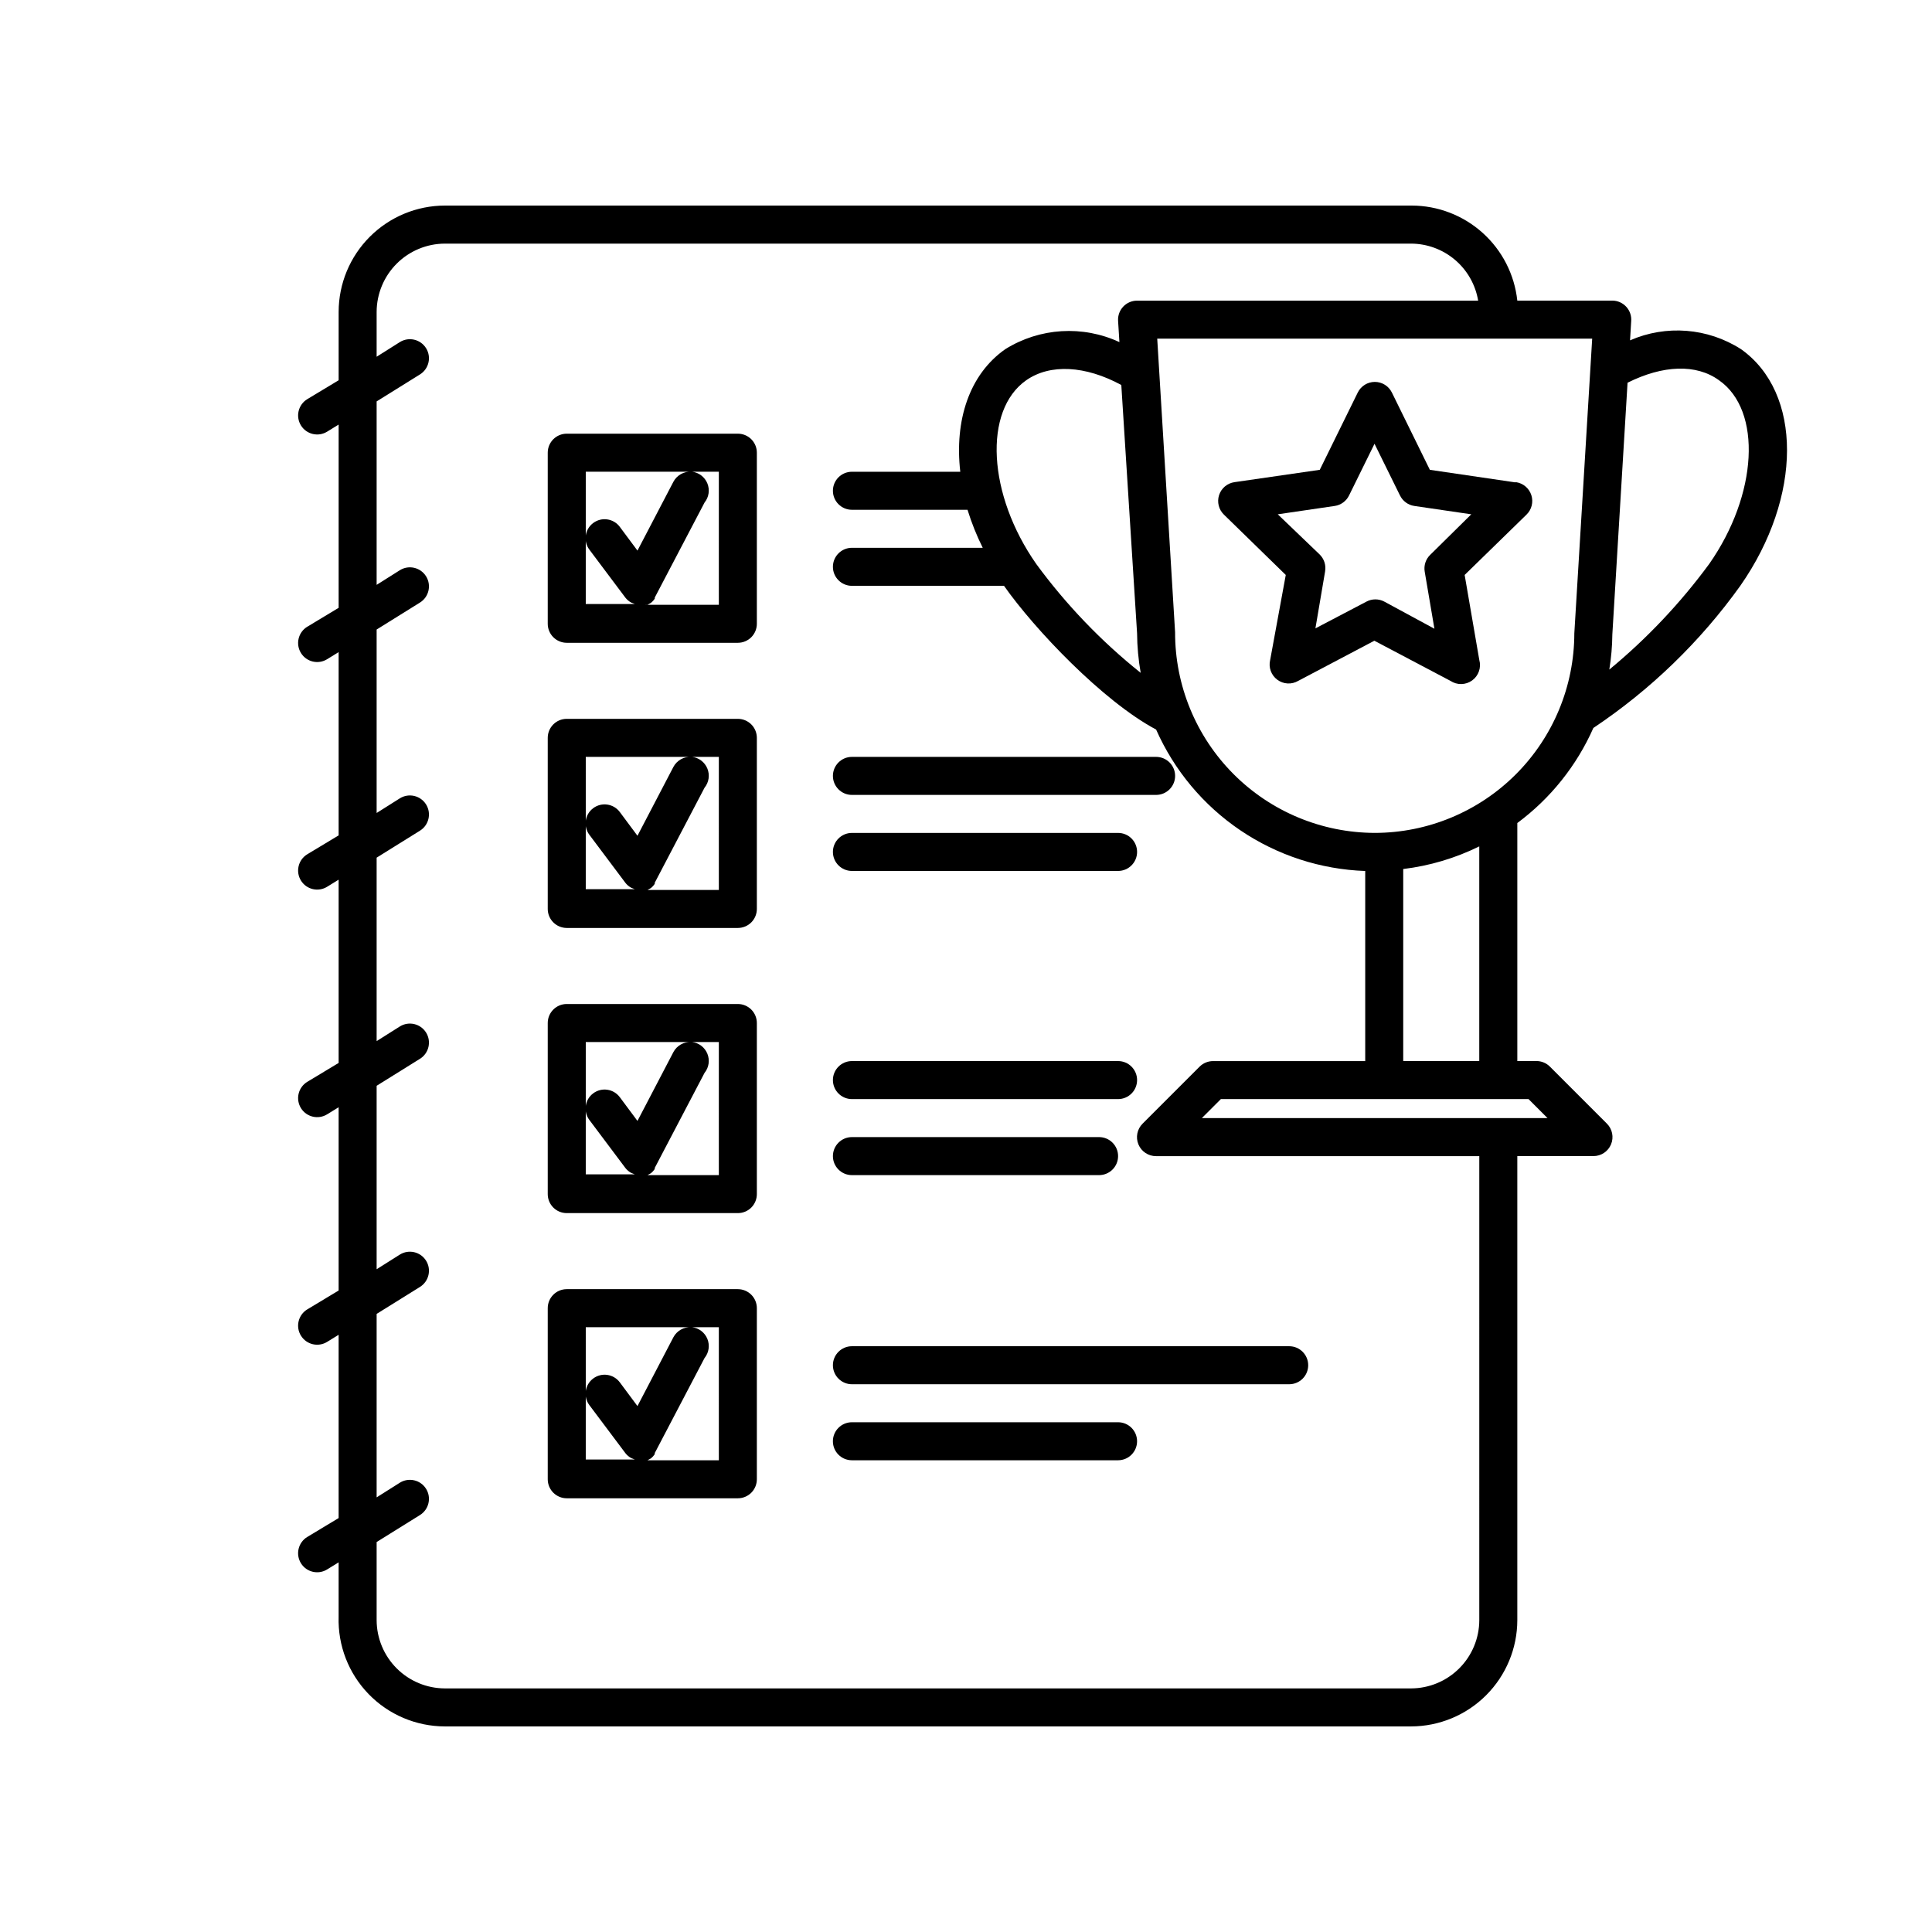<?xml version="1.0" encoding="UTF-8"?>
<!-- The Best Svg Icon site in the world: iconSvg.co, Visit us! https://iconsvg.co -->
<svg fill="#000000" width="800px" height="800px" version="1.1" viewBox="144 144 512 512" xmlns="http://www.w3.org/2000/svg">
 <g>
  <path d="m339.54 334.5h-45.344c-2.781 0-5.039 2.254-5.039 5.039v45.344-0.004c0 1.336 0.531 2.617 1.477 3.562 0.945 0.945 2.227 1.477 3.562 1.477h45.344c1.336 0 2.617-0.531 3.562-1.477 0.941-0.945 1.473-2.227 1.473-3.562v-45.34c0-1.336-0.531-2.621-1.473-3.562-0.945-0.945-2.227-1.477-3.562-1.477zm-40.305 10.078h27.91v-0.004c-1.949-0.09-3.773 0.949-4.688 2.672l-9.523 18.238-4.684-6.297c-1.668-2.227-4.828-2.68-7.051-1.008-2.227 1.668-2.68 4.824-1.008 7.051l9.523 12.695-0.004 0.004c0.438 0.559 0.984 1.023 1.613 1.359l0.906 0.352h-12.996zm35.266 35.266h-19.75 0.855l0.906-0.504c0.391-0.32 0.73-0.691 1.008-1.109v-0.301l13.199-25.191h0.004c1.148-1.426 1.43-3.363 0.738-5.062-0.691-1.695-2.246-2.883-4.066-3.102h7.106z"/>
  <path d="m339.54 410.07h-45.344c-2.781 0-5.039 2.258-5.039 5.039v45.344c0 1.336 0.531 2.617 1.477 3.562 0.945 0.945 2.227 1.473 3.562 1.473h45.344c1.336 0 2.617-0.527 3.562-1.473 0.941-0.945 1.473-2.227 1.473-3.562v-45.344c0-1.336-0.531-2.617-1.473-3.562-0.945-0.945-2.227-1.477-3.562-1.477zm-40.305 10.078h27.91c-1.949-0.094-3.773 0.949-4.688 2.668l-9.523 18.238-4.684-6.297c-1.668-2.227-4.828-2.676-7.051-1.008-2.227 1.668-2.68 4.828-1.008 7.055l9.523 12.695h-0.004c0.438 0.562 0.984 1.023 1.613 1.359l0.906 0.352h-12.996zm35.266 35.266h-19.75 0.855l0.906-0.504c0.391-0.316 0.73-0.691 1.008-1.109v-0.301l13.199-25.191h0.004c1.148-1.426 1.43-3.363 0.738-5.059-0.691-1.699-2.246-2.887-4.066-3.102h7.106z"/>
  <path d="m369.77 354.66h80.609c2.781 0 5.039-2.258 5.039-5.039s-2.258-5.039-5.039-5.039h-80.609c-2.781 0-5.039 2.258-5.039 5.039s2.258 5.039 5.039 5.039z"/>
  <path d="m369.77 374.81h70.535c2.781 0 5.035-2.258 5.035-5.039s-2.254-5.039-5.035-5.039h-70.535c-2.781 0-5.039 2.258-5.039 5.039s2.258 5.039 5.039 5.039z"/>
  <path d="m369.77 435.27h70.535c2.781 0 5.035-2.258 5.035-5.039s-2.254-5.039-5.035-5.039h-70.535c-2.781 0-5.039 2.258-5.039 5.039s2.258 5.039 5.039 5.039z"/>
  <path d="m369.77 455.42h65.496c2.781 0 5.039-2.258 5.039-5.039s-2.258-5.039-5.039-5.039h-65.496c-2.781 0-5.039 2.258-5.039 5.039s2.258 5.039 5.039 5.039z"/>
  <path d="m364.73 505.8c0 1.336 0.531 2.621 1.477 3.562 0.945 0.945 2.227 1.477 3.562 1.477h115.88c2.785 0 5.039-2.254 5.039-5.039 0-2.781-2.254-5.035-5.039-5.035h-115.88c-2.781 0-5.039 2.254-5.039 5.035z"/>
  <path d="m440.3 520.91h-70.535c-2.781 0-5.039 2.254-5.039 5.035 0 2.785 2.258 5.039 5.039 5.039h70.535c2.781 0 5.035-2.254 5.035-5.039 0-2.781-2.254-5.035-5.035-5.035z"/>
  <path d="m339.54 258.93h-45.344c-2.781 0-5.039 2.254-5.039 5.035v45.344c0 1.336 0.531 2.617 1.477 3.562 0.945 0.945 2.227 1.477 3.562 1.477h45.344c1.336 0 2.617-0.531 3.562-1.477 0.941-0.945 1.473-2.227 1.473-3.562v-45.344c0-1.336-0.531-2.617-1.473-3.562-0.945-0.945-2.227-1.473-3.562-1.473zm-40.305 10.078h27.91v-0.004c-1.949-0.09-3.773 0.949-4.688 2.672l-9.523 18.238-4.684-6.297v-0.004c-1.668-2.227-4.828-2.676-7.051-1.008-2.227 1.672-2.68 4.828-1.008 7.055l9.523 12.695h-0.004c0.438 0.562 0.984 1.027 1.613 1.359l0.906 0.352-12.996 0.004zm35.266 35.266-19.75-0.004h0.855l0.906-0.504c0.391-0.316 0.73-0.688 1.008-1.105v-0.301l13.199-25.191 0.004-0.004c1.148-1.426 1.43-3.363 0.738-5.059s-2.246-2.883-4.066-3.102h7.106z"/>
  <path d="m339.54 485.64h-45.344c-2.781 0-5.039 2.258-5.039 5.039v45.344c0 1.336 0.531 2.617 1.477 3.562 0.945 0.945 2.227 1.477 3.562 1.477h45.344c1.336 0 2.617-0.531 3.562-1.477 0.941-0.945 1.473-2.227 1.473-3.562v-45.344c0-1.336-0.531-2.617-1.473-3.562-0.945-0.945-2.227-1.477-3.562-1.477zm-40.305 10.078h27.91c-1.949-0.09-3.773 0.949-4.688 2.668l-9.523 18.238-4.684-6.297c-1.668-2.227-4.828-2.676-7.051-1.008-2.227 1.672-2.68 4.828-1.008 7.055l9.523 12.695h-0.004c0.438 0.562 0.984 1.027 1.613 1.359l0.906 0.352-12.996 0.004zm35.266 35.266h-19.75 0.855l0.906-0.504c0.391-0.316 0.73-0.691 1.008-1.109v-0.301l13.199-25.191h0.004c1.148-1.426 1.43-3.363 0.738-5.059-0.691-1.695-2.246-2.883-4.066-3.102h7.106z"/>
  <path d="m605.35 236.51c-8.793-5.621-19.809-6.492-29.371-2.316l0.301-5.039c0.129-1.402-0.34-2.797-1.289-3.84-0.945-1.043-2.289-1.645-3.699-1.652h-25.191c-0.742-6.91-4.016-13.305-9.184-17.953-5.168-4.648-11.875-7.227-18.828-7.234h-256.18c-7.469 0.012-14.621 2.984-19.902 8.262-5.277 5.277-8.25 12.434-8.262 19.898v18.137l-8.363 5.039c-1.137 0.707-1.945 1.84-2.246 3.144-0.305 1.301-0.074 2.672 0.633 3.809 1.477 2.363 4.586 3.086 6.953 1.613l3.023-1.863v48.566l-8.363 5.039v-0.004c-1.137 0.711-1.945 1.84-2.246 3.144-0.305 1.305-0.074 2.676 0.633 3.809 1.477 2.367 4.586 3.09 6.953 1.613l3.023-1.863v48.566l-8.363 5.039c-1.137 0.707-1.945 1.836-2.246 3.141-0.305 1.305-0.074 2.676 0.633 3.812 1.477 2.363 4.586 3.086 6.953 1.609l3.023-1.863v48.566l-8.363 5.039c-1.137 0.707-1.945 1.84-2.246 3.144-0.305 1.301-0.074 2.672 0.633 3.809 1.477 2.363 4.586 3.086 6.953 1.613l3.023-1.863v48.566l-8.363 5.039v-0.004c-1.137 0.711-1.945 1.84-2.246 3.144-0.305 1.305-0.074 2.676 0.633 3.809 1.477 2.367 4.586 3.09 6.953 1.613l3.023-1.863v48.566l-8.363 5.039c-1.137 0.707-1.945 1.836-2.246 3.141-0.305 1.305-0.074 2.676 0.633 3.812 1.477 2.363 4.586 3.086 6.953 1.609l3.023-1.863v14.41c-0.23 7.621 2.629 15.012 7.938 20.488 5.305 5.477 12.602 8.57 20.227 8.582h256.04c7.465-0.016 14.621-2.984 19.898-8.266 5.277-5.277 8.25-12.434 8.262-19.898v-122.98h20.152c2.047 0.012 3.898-1.215 4.684-3.106 0.785-1.891 0.348-4.066-1.105-5.508l-15.113-15.113v-0.004c-0.949-0.941-2.238-1.469-3.578-1.461h-5.039v-63.074c8.785-6.512 15.73-15.191 20.152-25.191 15.148-10.113 28.34-22.879 38.945-37.684 16.477-23.578 16.477-51.188 0.152-62.727zm-69.324 336.85c-0.012 4.793-1.922 9.387-5.312 12.773-3.391 3.391-7.981 5.301-12.773 5.312h-256.04c-4.793-0.012-9.387-1.922-12.777-5.312-3.387-3.387-5.297-7.981-5.312-12.773v-20.707l11.488-7.152c2.363-1.477 3.086-4.59 1.613-6.953-1.477-2.367-4.59-3.086-6.953-1.613l-6.148 3.879v-48.617l11.488-7.152c2.363-1.477 3.086-4.59 1.613-6.953-1.477-2.367-4.59-3.086-6.953-1.613l-6.148 3.879v-48.617l11.488-7.152c2.363-1.477 3.086-4.59 1.613-6.953-1.477-2.367-4.59-3.086-6.953-1.613l-6.148 3.879v-48.617l11.488-7.152c2.363-1.477 3.086-4.59 1.613-6.953-1.477-2.367-4.59-3.09-6.953-1.613l-6.148 3.879v-48.617l11.488-7.152c2.363-1.477 3.086-4.59 1.613-6.953-1.477-2.367-4.59-3.09-6.953-1.613l-6.148 3.879v-48.617l11.488-7.152c2.363-1.477 3.086-4.59 1.613-6.953-1.477-2.367-4.59-3.09-6.953-1.613l-6.148 3.879v-11.891c0.016-4.793 1.926-9.383 5.312-12.773 3.391-3.391 7.984-5.301 12.777-5.312h256.04c4.269 0.012 8.398 1.539 11.656 4.305 3.254 2.766 5.426 6.598 6.129 10.809h-90.387c-1.391 0-2.719 0.57-3.672 1.582-0.953 1.012-1.449 2.371-1.363 3.758l0.352 5.644c-9.746-4.516-21.113-3.816-30.23 1.863-9.574 6.699-13.504 18.895-11.941 32.496h-28.715c-2.781 0-5.039 2.254-5.039 5.039 0 2.781 2.258 5.039 5.039 5.039h30.633c1.07 3.461 2.418 6.828 4.031 10.074h-34.664c-2.781 0-5.039 2.258-5.039 5.039s2.258 5.039 5.039 5.039h40.305c8.062 11.488 26.199 30.582 40.305 38.09v-0.004c4.789 10.82 12.523 20.074 22.324 26.703s21.27 10.363 33.094 10.781v50.379h-40.305c-1.336-0.008-2.625 0.52-3.574 1.461l-15.117 15.117c-1.453 1.441-1.887 3.617-1.105 5.508 0.785 1.891 2.637 3.117 4.684 3.106h85.648zm-120.06-328.59c6.348-4.434 15.719-3.879 25.191 1.258l4.18 65.801c0.027 3.512 0.348 7.019 0.957 10.48-10.445-8.348-19.746-18.035-27.656-28.82-12.898-18.387-14.109-40.707-2.672-48.719zm138.14 195.53h-91.594l5.039-5.039h81.516zm-18.086-15.117h-20.152v-50.883c7.008-0.848 13.82-2.875 20.152-5.996zm-27.711-60.457c-14.07-0.039-27.547-5.668-37.469-15.645-9.918-9.977-15.469-23.484-15.43-37.555l-4.734-77.789h115.27l-4.734 78.09c-0.016 14.027-5.594 27.473-15.512 37.391-9.918 9.918-23.363 15.496-37.391 15.508zm88.621-71.238c-7.633 10.375-16.516 19.766-26.449 27.961 0.504-3.082 0.773-6.195 0.805-9.32l4.031-66.703c9.371-4.684 18.188-5.039 24.234-0.656 11.484 8.012 10.277 30.332-2.621 48.719z"/>
  <path d="m545.55 271.83-22.621-3.324-10.078-20.504c-0.852-1.711-2.598-2.793-4.508-2.793s-3.656 1.082-4.512 2.793l-10.078 20.504-22.621 3.273h0.004c-1.902 0.277-3.484 1.613-4.074 3.445-0.586 1.832-0.082 3.836 1.305 5.172l16.375 15.973-4.133 22.52c-0.488 1.969 0.258 4.039 1.887 5.246 1.625 1.211 3.82 1.328 5.566 0.293l20.152-10.629 20.152 10.629h0.004c1.75 1.176 4.051 1.137 5.758-0.102 1.711-1.238 2.465-3.406 1.898-5.438l-3.879-22.52 16.375-15.973c1.383-1.336 1.891-3.34 1.301-5.172-0.59-1.832-2.172-3.168-4.074-3.445zm-22.52 19.195h-0.004c-1.199 1.16-1.746 2.84-1.461 4.484l2.57 15.113-13.301-7.203c-1.465-0.77-3.219-0.77-4.684 0l-13.551 7.106 2.57-15.113-0.004-0.004c0.285-1.645-0.262-3.32-1.461-4.484l-11.082-10.629 15.113-2.215c1.637-0.246 3.051-1.285 3.777-2.773l6.75-13.703 6.75 13.703h0.004c0.727 1.488 2.141 2.527 3.777 2.773l15.113 2.215z"/>
 </g>
</svg>